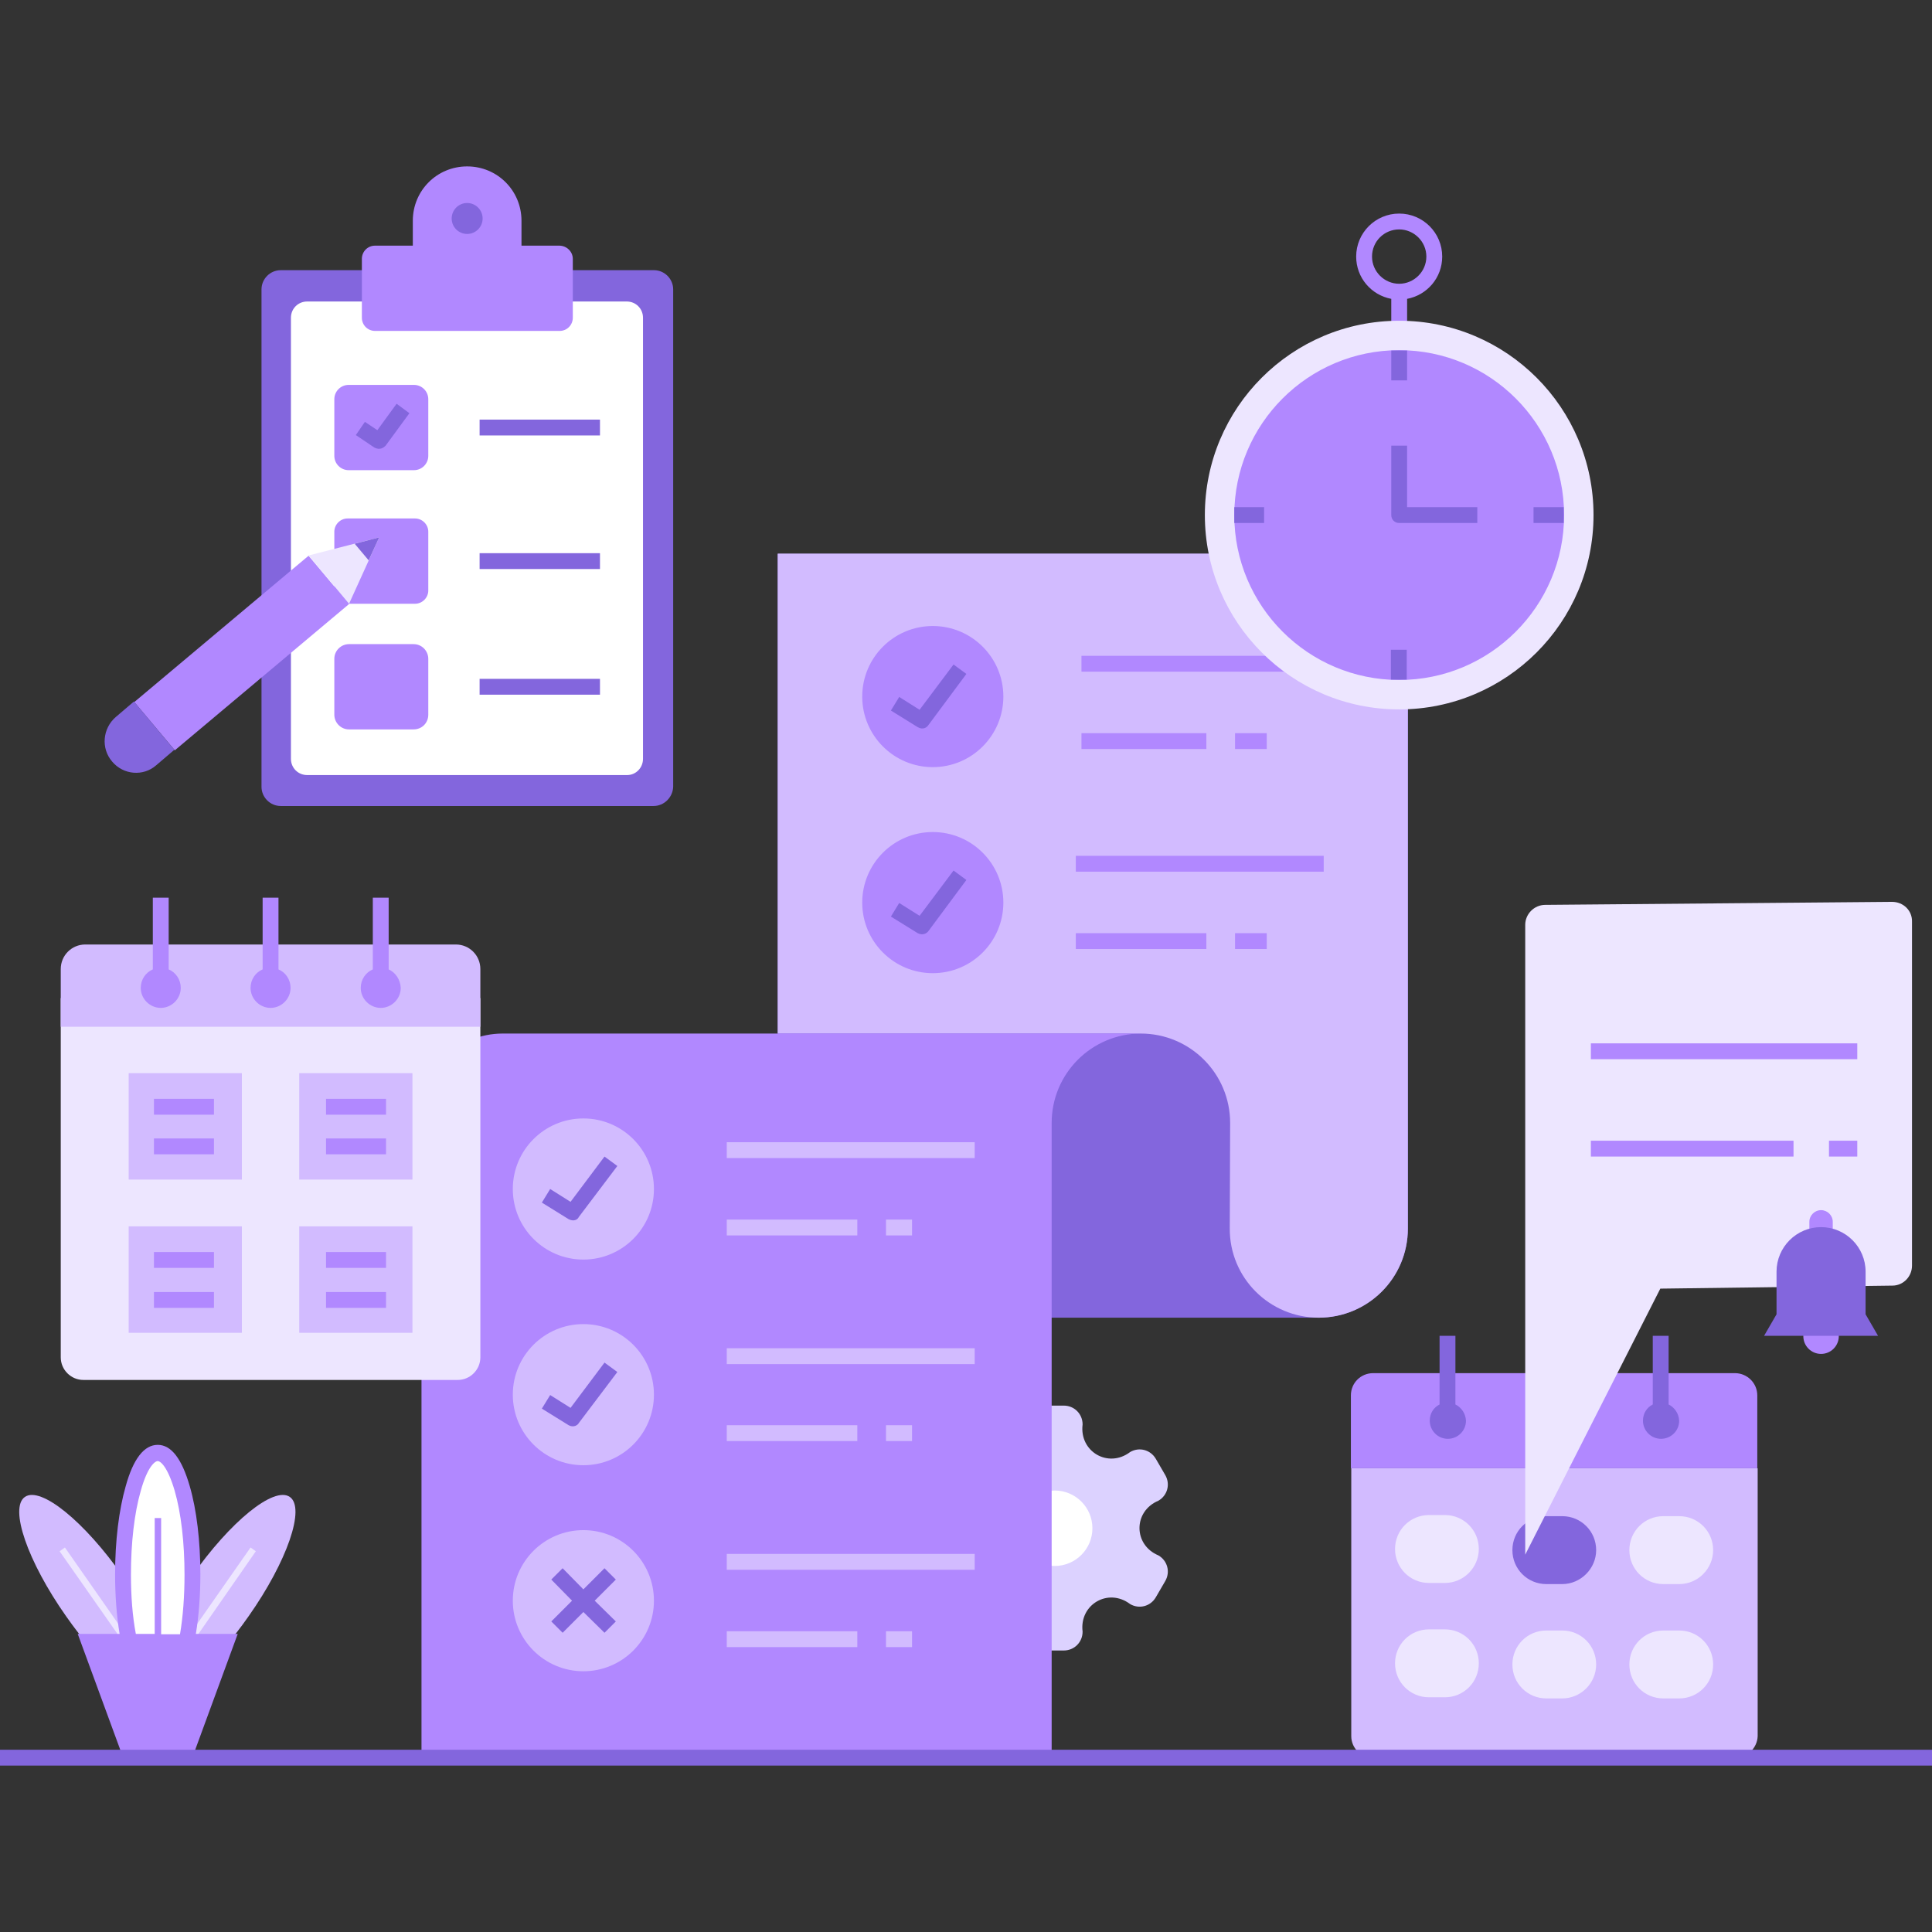 <?xml version="1.0" encoding="UTF-8"?> <svg xmlns="http://www.w3.org/2000/svg" id="Layer_1" viewBox="0 0 512 512"><rect x="0" y="0" width="512" height="512" fill="#333333" stroke="none"/><g><g><path id="XMLID_2_" d="m308.8 390.9-2.5-4.3c-1.4-2.4-4.4-3.2-6.8-1.8-5.8 4.4-13.5-.1-12.6-7.3 0-2.8-2.2-5-5-5h-5c-2.8 0-5 2.2-5 5 .9 7.2-6.8 11.7-12.6 7.3-2.4-1.4-5.4-.6-6.8 1.8l-2.5 4.3c-1.4 2.4-.6 5.4 1.8 6.8 6.7 2.8 6.7 11.7 0 14.5-2.4 1.4-3.2 4.4-1.8 6.8l2.5 4.3c1.4 2.4 4.4 3.2 6.8 1.8 5.8-4.4 13.5.1 12.6 7.3 0 2.8 2.2 5 5 5h5c2.8 0 5-2.2 5-5-.9-7.2 6.8-11.7 12.6-7.3 2.4 1.4 5.4.6 6.8-1.8l2.5-4.3c1.4-2.4.6-5.4-1.8-6.8-6.7-2.8-6.7-11.7 0-14.5 2.4-1.4 3.2-4.4 1.8-6.8z" fill="#dcd2ff"></path><circle id="XMLID_1_" cx="279.5" cy="405" fill="#fff" r="10"></circle></g><g><g><g><g><path d="m76.8 396.7c-4.2-2.9-15.8 6.5-26 21.1-3.9 5.5-7 11-9.1 15.8-2.1-4.8-5.2-10.3-9.1-15.8-10.2-14.6-21.8-24-26-21.1s.7 17.1 10.9 31.6c8.8 12.6 18.7 21.3 23.9 21.6h.1.2.2.1c5.2-.3 15.1-9 23.9-21.6 10.2-14.5 15.1-28.7 10.9-31.6z" fill="#d2bbff"></path><path d="m67.8 411.1-1.4-1-24.6 35.2-24.6-35.2-1.4 1 25 35.7-1.4 2c.2.2.4.4.6.6s.5.3.8.4l1.1-1.5 1.1 1.5c.3-.1.5-.2.8-.4.2-.2.4-.4.6-.6l-1.4-2z" fill="#ede6ff"></path></g><ellipse cx="41.8" cy="417.3" fill="#fff" rx="9.2" ry="32.2"></ellipse></g><path d="m51.9 433c.8-4.8 1.2-10.2 1.2-15.8 0-8.8-1-17.1-2.8-23.3-2.1-7.3-4.9-11-8.5-11s-6.5 3.7-8.5 11c-1.8 6.3-2.8 14.5-2.8 23.3 0 5.6.4 11 1.2 15.8h-11.1l12 32.7h18.4l12-32.7zm-17.2-15.7c0-8.4.9-16.3 2.6-22.2 1.8-6.5 3.8-7.9 4.5-7.9s2.6 1.4 4.5 7.9c1.7 5.9 2.6 13.8 2.6 22.2 0 5.7-.4 11.1-1.2 15.8h-5v-30.8h-1.7v30.7h-5c-.9-4.7-1.3-10.1-1.3-15.7z" fill="#b188ff"></path></g><g><path d="m373.1 146.8h-167v202.4h143.3c13.1 0 23.7-10.6 23.7-23.7z" fill="#8366dd"></path><g><path d="m326 297.6c0-13.1-10.6-23.7-23.7-23.7-.4 0-.4 0 0 0h-96.2v-127.2h167v178.9c0 13.1-10.6 23.6-23.6 23.6-13.1 0-23.7-10.6-23.6-23.7z" fill="#d2bbff"></path><g><g><g><circle cx="247.2" cy="184.6" fill="#b188ff" r="18.7"></circle><path d="m243.2 192.7-7.1-4.4 2.2-3.6 5.4 3.4 9-12 3.4 2.5-10.1 13.6c-.4.6-1.4 1.3-2.8.5z" fill="#8366dd"></path></g><g fill="#b188ff"><g><path d="m327.3 194.3h8.4v4.2h-8.4z"></path><path d="m286.6 194.3h33.1v4.2h-33.1z"></path></g><path d="m286.6 173.8h65.7v4.2h-65.7z"></path></g></g><g><g><circle cx="247.2" cy="239.2" fill="#b188ff" r="18.7"></circle><path d="m243.2 247.3-7.1-4.4 2.2-3.6 5.4 3.4 9-12 3.4 2.5-10.1 13.6c-.4.5-1.4 1.2-2.8.5z" fill="#8366dd"></path></g><g fill="#b188ff"><g><path d="m327.3 247.3h8.4v4.2h-8.4z"></path><path d="m285.1 247.3h34.6v4.2h-34.6z"></path></g><path d="m285.1 226.8h65.7v4.2h-65.7z"></path></g></g></g></g><g><path d="m278.7 297.6c0-13.1 10.6-23.7 23.7-23.7h-169.2c-11.9 0-21.5 9.6-21.5 21.5v170.3h167z" fill="#b188ff"></path><g><g><g><circle cx="154.6" cy="315.1" fill="#d2bbff" r="18.7"></circle><path d="m150.7 323.1-7.1-4.4 2.2-3.6 5.4 3.4 9-12 3.4 2.5-10.2 13.5c-.3.7-1.3 1.3-2.7.6z" fill="#8366dd"></path></g><g fill="#d2bbff"><g><path d="m234.8 323.2h6.9v4.2h-6.9z"></path><path d="m192.6 323.2h34.6v4.2h-34.6z"></path></g><path d="m192.6 302.7h65.7v4.2h-65.7z"></path></g></g><g><g><circle cx="154.6" cy="369.6" fill="#d2bbff" r="18.7"></circle><path d="m150.7 377.7-7.1-4.4 2.2-3.6 5.4 3.4 9-12 3.4 2.5-10.2 13.5c-.3.6-1.4 1.3-2.7.6z" fill="#8366dd"></path></g><g fill="#d2bbff"><g><path d="m234.8 377.7h6.9v4.2h-6.9z"></path><path d="m192.6 377.7h34.6v4.2h-34.6z"></path></g><path d="m192.6 357.3h65.7v4.2h-65.7z"></path></g></g><g><g><circle cx="154.6" cy="424.2" fill="#d2bbff" r="18.7"></circle><path d="m163.2 418.6-3-3-5.6 5.6-5.5-5.6-3 3 5.5 5.6-5.5 5.5 3 3 5.5-5.5 5.6 5.5 3-3-5.6-5.5z" fill="#8366dd"></path></g><g fill="#d2bbff"><g><path d="m234.8 432.3h6.9v4.2h-6.9z"></path><path d="m192.6 432.3h34.6v4.2h-34.6z"></path></g><path d="m192.6 411.8h65.7v4.2h-65.7z"></path></g></g></g></g></g></g><g><g><g><path d="m460 465.8h-96.2c-3.2 0-5.7-2.6-5.7-5.7v-71h107.7v71c-.1 3.1-2.7 5.7-5.8 5.7z" fill="#d2bbff"></path><g><path d="m459.8 363.9h-95.9c-3.3 0-5.9 2.6-5.9 5.9v19.3h107.7v-19.3c0-3.3-2.7-5.9-5.9-5.9z" fill="#b188ff"></path><g fill="#8366dd"><path d="m442.2 372.2v-18.2h-4.2v18.2c-1.6.8-2.6 2.4-2.6 4.3 0 2.6 2.1 4.8 4.8 4.8 2.6 0 4.8-2.1 4.8-4.8-.1-1.9-1.2-3.5-2.8-4.3z"></path><path d="m385.7 372.2v-18.2h-4.2v18.2c-1.6.8-2.6 2.4-2.6 4.3 0 2.6 2.1 4.8 4.8 4.8 2.6 0 4.8-2.1 4.8-4.8-.1-1.9-1.2-3.5-2.8-4.3z"></path><path d="m414 372.2v-18.2h-4.2v18.2c-1.6.8-2.6 2.4-2.6 4.3 0 2.6 2.1 4.8 4.8 4.8 2.6 0 4.8-2.1 4.8-4.8-.2-1.9-1.3-3.5-2.8-4.3z"></path></g></g></g><g fill="#ede6ff"><path d="m382.9 419.5h-4.2c-5 0-9-4-9-9 0-5 4-9 9-9h4.2c5 0 9 4 9 9 0 4.9-4 9-9 9z"></path><path d="m382.9 449.8h-4.2c-5 0-9-4-9-9 0-5 4-9 9-9h4.2c5 0 9 4 9 9 0 5-4 9-9 9z"></path></g><g><path d="m414 419.8h-4.2c-5 0-9-4-9-9 0-5 4-9 9-9h4.2c5 0 9 4 9 9 0 4.9-4.1 9-9 9z" fill="#8366dd"></path><path d="m414 450.1h-4.2c-5 0-9-4-9-9 0-5 4-9 9-9h4.2c5 0 9 4 9 9 0 5-4.1 9-9 9z" fill="#ede6ff"></path></g><g fill="#ede6ff"><path d="m445 419.8h-4.2c-5 0-9-4-9-9 0-5 4-9 9-9h4.2c5 0 9 4 9 9 0 4.9-4 9-9 9z"></path><path d="m445 450.1h-4.2c-5 0-9-4-9-9 0-5 4-9 9-9h4.2c5 0 9 4 9 9 0 5-4 9-9 9z"></path></g></g><g><g><path d="m501.4 239-91.9.8c-2.9 0-5.3 2.4-5.3 5.3v166.9l35.8-70.5 61.5-.8c2.9 0 5.2-2.4 5.2-5.3v-91.1c.1-3-2.3-5.3-5.3-5.3z" fill="#ede6ff"></path><g fill="#b188ff"><g><path d="m484.7 302.3h7.5v4.2h-7.5z"></path><path d="m421.6 302.3h53.7v4.2h-53.7z"></path></g><path d="m421.6 276.5h70.6v4.2h-70.6z"></path></g></g><g><circle cx="482.6" cy="354.1" fill="#b188ff" r="4.7"></circle><path d="m485.6 330.4h-6.1v-6.6c0-1.7 1.4-3.1 3.1-3.1 1.7 0 3.1 1.4 3.1 3.1v6.6z" fill="#b188ff"></path><path d="m494.4 348.3v-11.3c0-6.5-5.3-11.8-11.8-11.8-6.5 0-11.8 5.3-11.8 11.8v11.3l-3.3 5.7h30.2z" fill="#8366dd"></path></g></g></g><g><g><g><path d="m173.2 213.6h-98.8c-2.8 0-5.1-2.3-5.1-5.1v-131.8c0-2.8 2.3-5.1 5.1-5.1h98.9c2.8 0 5.1 2.3 5.1 5.1v131.8c-.1 2.8-2.4 5.1-5.2 5.1z" fill="#8366dd"></path><path d="m166.2 205.4h-84.8c-2.4 0-4.3-1.9-4.3-4.3v-116.9c0-2.4 1.9-4.3 4.3-4.3h84.7c2.4 0 4.3 1.9 4.3 4.3v116.9c0 2.4-1.9 4.3-4.2 4.3z" fill="#fff"></path></g><g><g><g><path d="m109.7 124.6h-17.3c-2.1 0-3.8-1.7-3.8-3.8v-15c0-2.1 1.7-3.8 3.8-3.8h17.3c2.1 0 3.8 1.7 3.8 3.8v15c0 2.1-1.7 3.8-3.8 3.8z" fill="#b188ff"></path><path d="m99.2 118.6-4.9-3.3 2.4-3.5 3.3 2.2 5.1-7 3.4 2.5-6.3 8.6c-.5.5-1.5 1.3-3 .5z" fill="#8366dd"></path></g><path d="m127.1 111.2h31.9v4.2h-31.9z" fill="#8366dd"></path></g><g><path d="m110 160h-17.9c-1.9 0-3.5-1.6-3.5-3.5v-15.6c0-1.9 1.6-3.5 3.5-3.5h17.9c1.9 0 3.5 1.6 3.5 3.5v15.6c0 1.9-1.6 3.5-3.5 3.5z" fill="#b188ff"></path><path d="m127.1 146.6h31.9v4.2h-31.9z" fill="#8366dd"></path></g><g><path d="m109.6 193.3h-17.1c-2.2 0-3.9-1.8-3.9-3.9v-14.8c0-2.2 1.8-3.9 3.9-3.9h17.1c2.2 0 3.9 1.8 3.9 3.9v14.8c0 2.2-1.7 3.9-3.9 3.9z" fill="#b188ff"></path><path d="m127.1 179.9h31.9v4.2h-31.9z" fill="#8366dd"></path></g></g><g><path d="m148.2 65.1h-10v-6.6c0-8-6.4-14.4-14.4-14.4-8 0-14.4 6.4-14.4 14.4v6.6h-10c-2 0-3.5 1.6-3.5 3.5v15.6c0 2 1.6 3.5 3.5 3.5h48.9c2 0 3.5-1.6 3.5-3.5v-15.6c0-1.9-1.6-3.5-3.6-3.5z" fill="#b188ff"></path><circle cx="123.8" cy="57.9" fill="#8366dd" r="4.1"></circle></g></g><g><path d="m55.7 142.9h16.7v60.3h-16.7z" fill="#b188ff" transform="matrix(.643 .766 -.766 .643 155.421 12.726)"></path><path d="m29.7 201.8c-3-3.5-2.5-8.8 1-11.8l4.8-4.1 10.7 12.8-4.8 4.1c-3.4 3-8.7 2.6-11.7-1z" fill="#8366dd"></path><path d="m100.5 142.4-18.7 4.8 10.7 12.8z" fill="#ede6ff"></path><path d="m100.5 142.4-6.5 1.7 3.7 4.4z" fill="#8366dd"></path></g></g><g><path d="m382.2 68c0-6.3-5.1-11.4-11.4-11.4s-11.4 5.1-11.4 11.4c0 5.6 4 10.2 9.3 11.2v13.9h4.2v-13.9c5.3-1 9.3-5.6 9.3-11.2zm-11.4 7.2c-3.9 0-7.2-3.2-7.2-7.2s3.2-7.2 7.2-7.2c3.9 0 7.2 3.2 7.2 7.2s-3.3 7.2-7.2 7.2z" fill="#b188ff"></path><g><circle cx="370.8" cy="136.5" fill="#ede6ff" r="51.5"></circle><circle cx="370.8" cy="136.5" fill="#b188ff" r="43.7"></circle><g fill="#8366dd"><path d="m391.5 138.6h-20.7c-1.2 0-2.1-.9-2.1-2.1v-18.4h4.2v16.3h18.6z"></path><g><path d="m372.9 100.8v-7.9c-.7 0-1.4 0-2.1 0s-1.4 0-2.1 0v7.9z"></path><path d="m368.6 172.2v7.9h2.1s1.4 0 2.1 0v-7.9z"></path><path d="m414.4 134.4h-8v4.2h8c0-.7 0-1.4 0-2.1s0-1.4 0-2.1z"></path><path d="m335 134.4h-7.9v2.1 2.1h7.9z"></path></g></g></g></g><g><g><path d="m121.3 365.7h-99.2c-3.3 0-6-2.7-6-6v-95.2h111.2v95.2c0 3.3-2.7 6-6 6z" fill="#ede6ff"></path><g><g><g><path d="m34.1 284.4h30v28.2h-30z" fill="#d2bbff"></path><g fill="#b188ff"><path d="m40.8 291.2h15.9v4.2h-15.9z"></path><path d="m40.8 301.7h15.9v4.2h-15.9z"></path></g></g><g><path d="m79.3 284.4h30v28.2h-30z" fill="#d2bbff"></path><g fill="#b188ff"><path d="m86.4 291.2h15.9v4.2h-15.9z"></path><path d="m86.4 301.7h15.9v4.2h-15.9z"></path></g></g></g><g><g><path d="m34.1 325h30v28.2h-30z" fill="#d2bbff"></path><g fill="#b188ff"><path d="m40.8 331.8h15.9v4.2h-15.9z"></path><path d="m40.8 342.4h15.9v4.2h-15.9z"></path></g></g><g><path d="m79.3 325h30v28.2h-30z" fill="#d2bbff"></path><g fill="#b188ff"><path d="m86.4 331.8h15.9v4.2h-15.9z"></path><path d="m86.4 342.4h15.9v4.2h-15.9z"></path></g></g></g></g></g><g><path d="m127.3 272.1h-111.2v-15.3c0-3.6 2.9-6.5 6.5-6.5h98.2c3.6 0 6.5 2.9 6.5 6.5z" fill="#d2bbff"></path><g fill="#b188ff"><path d="m103 256.9v-19h-4.2v19c-1.9.8-3.2 2.7-3.2 4.9 0 2.9 2.4 5.3 5.3 5.3s5.3-2.4 5.3-5.3c-.1-2.2-1.4-4.1-3.2-4.9z"></path><path d="m44.7 256.9v-19h-4.2v19c-1.9.8-3.2 2.7-3.2 4.9 0 2.9 2.4 5.3 5.3 5.3s5.3-2.4 5.3-5.3c0-2.2-1.3-4.1-3.2-4.9z"></path><path d="m73.8 256.9v-19h-4.2v19c-1.9.8-3.2 2.7-3.2 4.9 0 2.9 2.4 5.3 5.3 5.3s5.3-2.4 5.3-5.3c0-2.2-1.3-4.1-3.2-4.9z"></path></g></g></g><path d="m0 463.7h512v4.2h-512z" fill="#8366dd"></path></g></svg> 